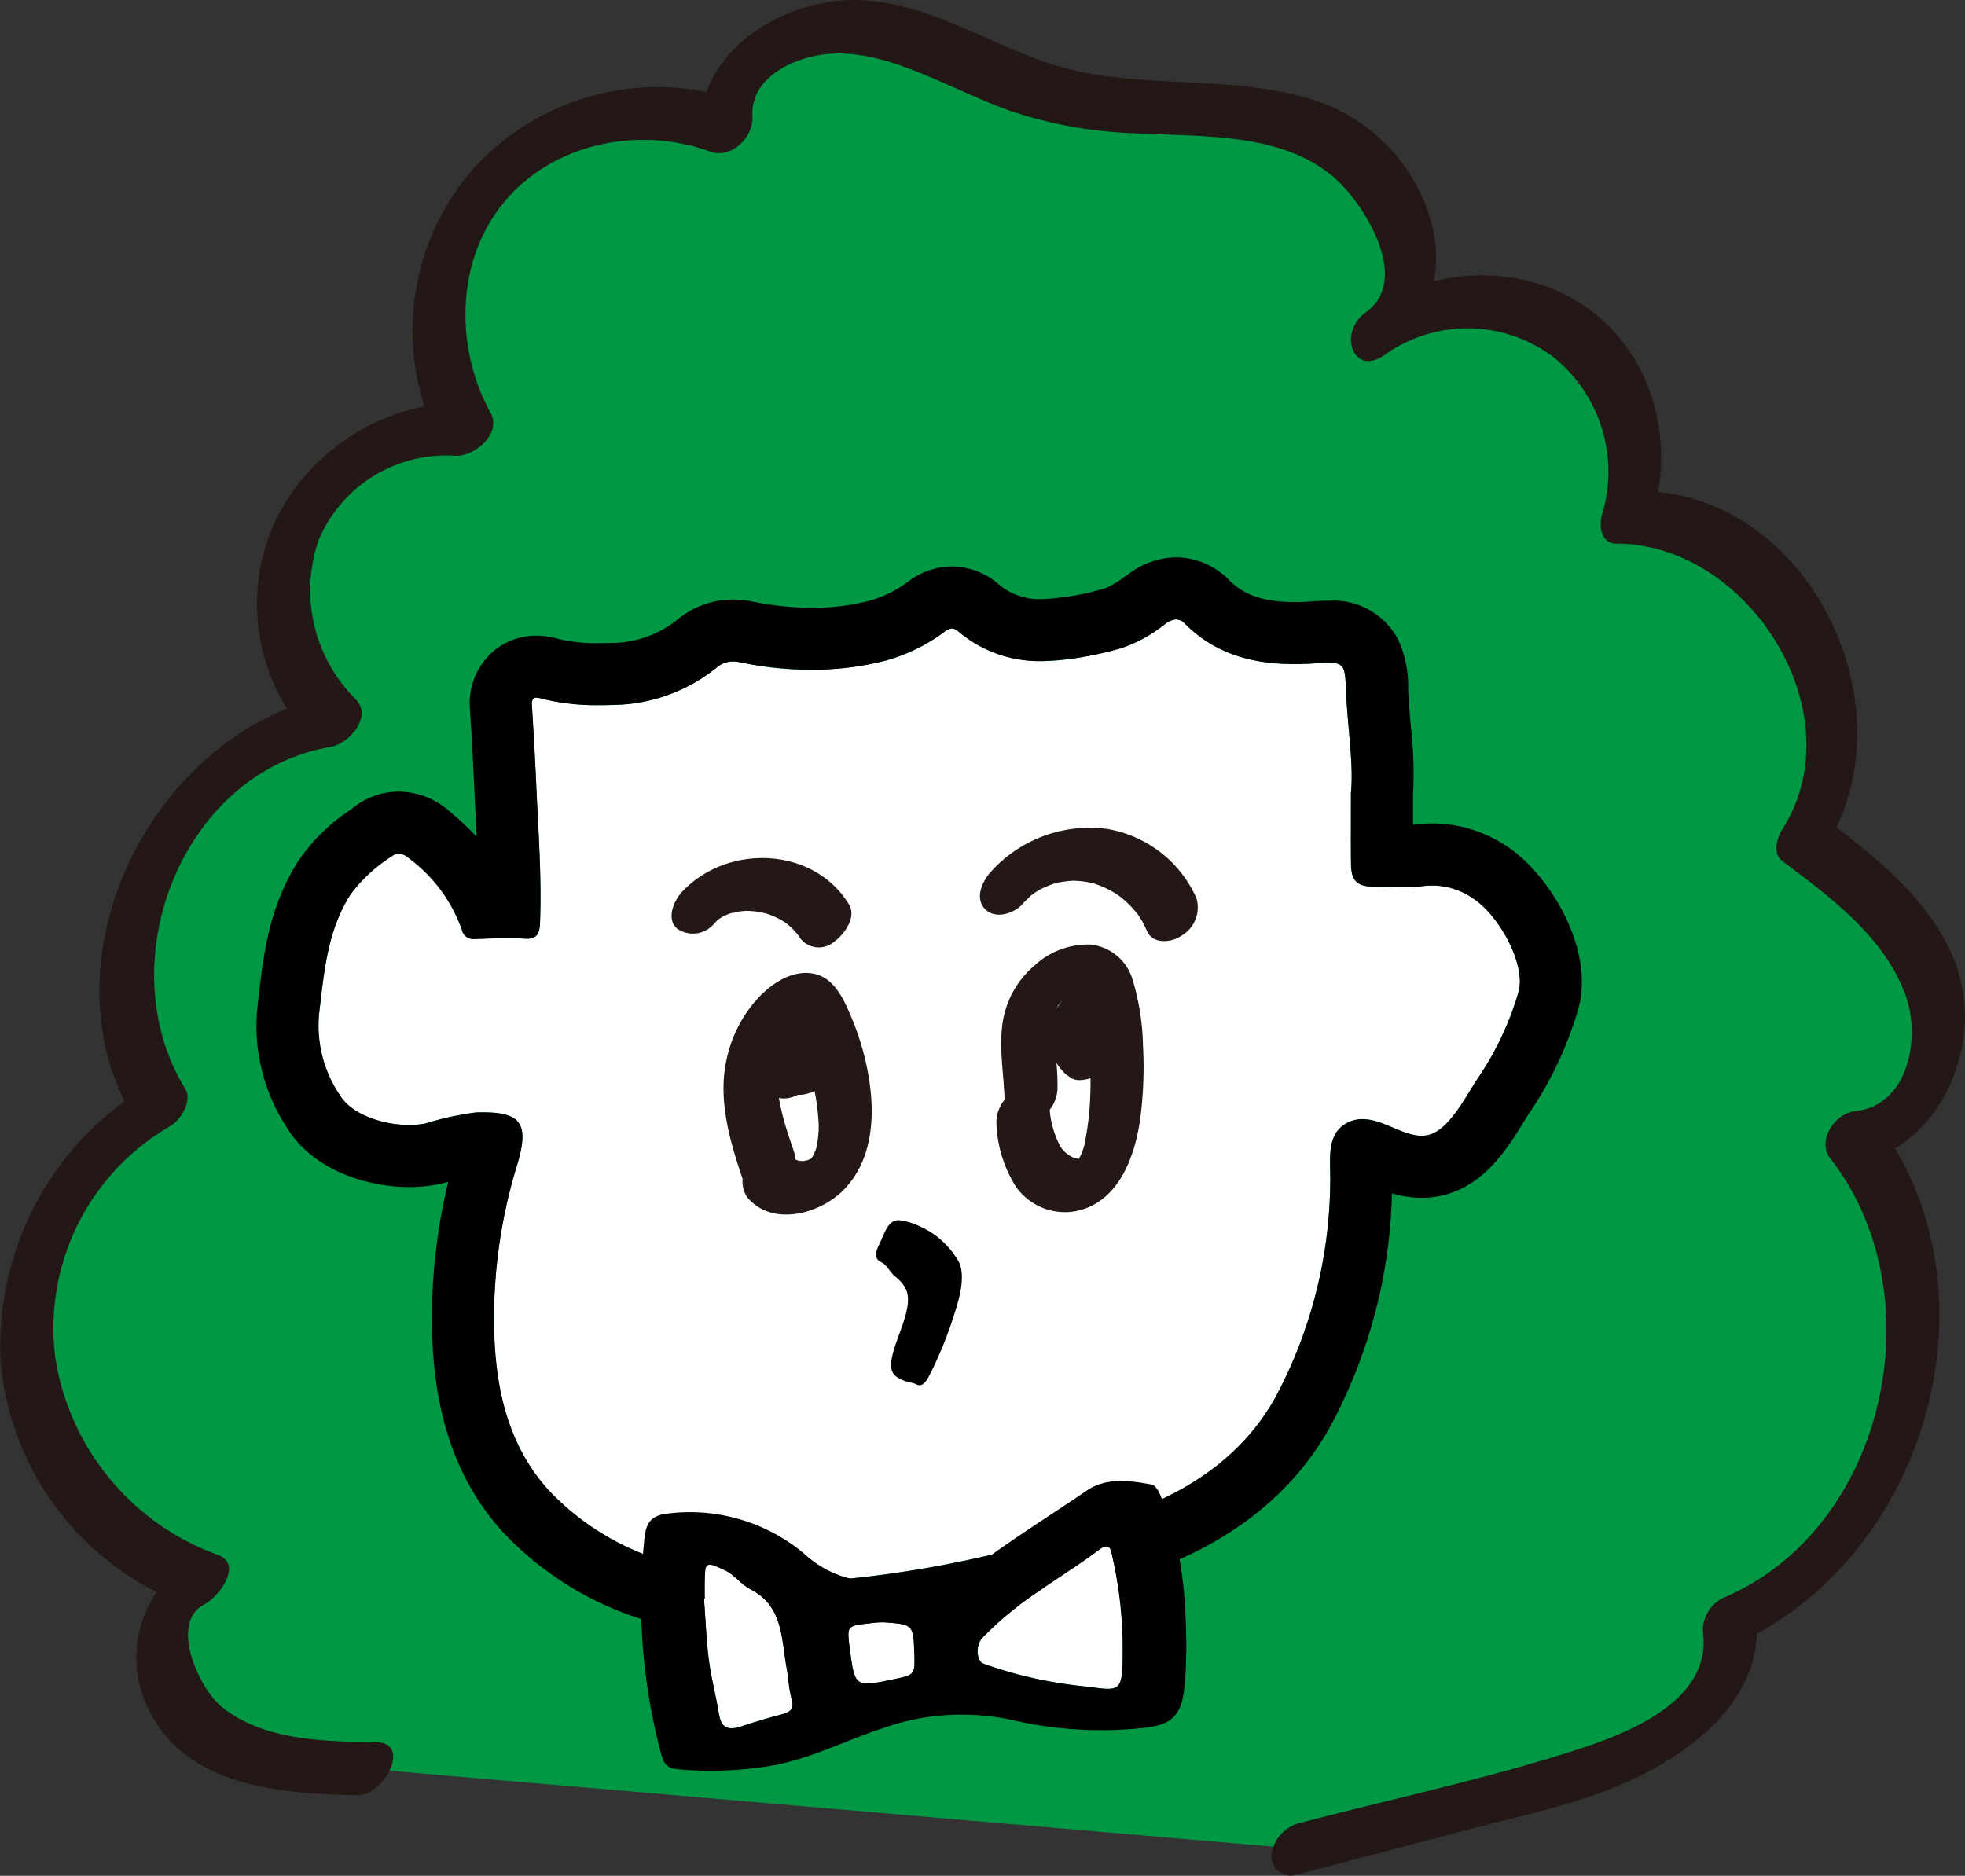 <svg id="グループ_24" data-name="グループ 24" xmlns="http://www.w3.org/2000/svg" xmlns:xlink="http://www.w3.org/1999/xlink" width="157.547" height="150.41" viewBox="0 0 157.547 150.41">
  <rect x="0" y="0" width="157.547" height="150.41" fill="#333333" stroke="none"/>
  <defs>
    <clipPath id="clip-path">
      <rect id="長方形_11" data-name="長方形 11" width="157.547" height="150.41" fill="none"/>
    </clipPath>
  </defs>
  <g id="グループ_23" data-name="グループ 23" transform="translate(0 0)" clip-path="url(#clip-path)">
    <path id="パス_177" data-name="パス 177" d="M28.426,140.839c-4.71-.092-9.82-.324-13.439-3.338s-4.114-9.9.184-11.823a20.935,20.935,0,0,1-3.3-38.055c-7.216-11.268.721-28.816,13.949-30.835A13.6,13.6,0,0,1,36.362,33.436,17.409,17.409,0,0,1,38.175,13.9a17.411,17.411,0,0,1,19.042-4.73C56.693,3.919,63.2.5,68.42,1.231S78.2,5.156,83.287,6.538c6.821,1.849,14.316.382,20.931,2.87s10.989,12.5,5.062,16.347a13.027,13.027,0,0,1,20.159,14.726c12.076-.264,20.875,15.8,14.147,25.835,4.247,3.187,8.726,6.688,10.382,11.733s-1.184,11.853-6.484,12.165C157.141,102.26,151.892,123,137.666,129c1.227,6.9-7.224,11.092-14,12.868l-20.569,5.39" transform="translate(0.991 0.989)" fill="#009844"/>
    <path id="パス_178" data-name="パス 178" d="M30.245,139.708c-4.17-.088-9.181-.086-12.559-2.926-1.673-1.4-4.187-6.652-1.281-8.145,1.081-.555,3.147-3.188,1.064-3.956A20.129,20.129,0,0,1,4.433,108.874,18.72,18.72,0,0,1,13.646,90.3c.837-.485,1.81-2.018,1.206-3C8.68,77.3,14.5,61.934,26.512,59.891c1.465-.249,3.381-2.424,2.01-3.822a12.3,12.3,0,0,1-2.954-12.821,11.1,11.1,0,0,1,10.955-6.7c1.5.081,3.726-1.778,2.817-3.428-2.879-5.234-2.834-12.214,1.107-16.948,3.919-4.708,10.828-6.09,16.453-4.024,1.723.633,3.516-1.111,3.428-2.816-.126-2.424,1.879-3.878,3.983-4.577,2.81-.935,5.637-.33,8.346.663,2.857,1.049,5.556,2.486,8.428,3.5A34.151,34.151,0,0,0,90.3,10.654c5.517.362,12.559-.247,16.918,3.816,2.315,2.156,5.892,8.025,2.27,10.584l1.562,3.379a11.421,11.421,0,0,1,13.6.281,11.8,11.8,0,0,1,3.807,12.512c-.283.879-.124,2.368,1.141,2.366,10.582-.013,19.254,13.619,13.286,22.931-.4.618-.766,1.928-.019,2.49,3.883,2.924,8.357,6.188,9.981,10.993,1.139,3.37.1,8.651-4.073,9.084-1.675.172-3.138,2.375-2.01,3.822,8.481,10.88,4.513,29.471-8.353,35.108a2.905,2.905,0,0,0-1.877,2.8c.762,5.47-5.828,8.1-10.054,9.464-7.218,2.334-14.754,3.928-22.094,5.85a3.051,3.051,0,0,0-2.415,2.417,1.544,1.544,0,0,0,1.812,1.812l14.309-3.749c3.979-1.043,8.083-1.885,11.877-3.514,5.661-2.43,11.774-7.027,10.809-13.938q-.939,1.4-1.879,2.8c15.685-6.87,21.963-28.759,11.283-42.461q-1.006,1.911-2.01,3.823c5.845-.607,9.447-6.469,9.372-11.995-.094-7.012-6.145-11.875-11.261-15.725q-.011,1.245-.019,2.488c7.2-11.24-1.171-28.754-15.009-28.737q.57,1.183,1.139,2.366c1.933-5.985.318-12.947-4.852-16.824-5.29-3.968-12.778-3.6-18.055.163-2.214,1.583-1.036,5.217,1.562,3.379,3.814-2.7,4.934-7.07,3.466-11.425A14.439,14.439,0,0,0,104.5,7.769c-6.8-1.86-14.1-.461-20.8-2.827C78.126,2.973,72.609-.822,66.431.159,61,1.023,55.783,5.088,56.086,10.987l3.428-2.816a19.944,19.944,0,0,0-21.63,5.436,19.707,19.707,0,0,0-2.522,22.124q1.411-1.714,2.817-3.428a16.946,16.946,0,0,0-16,9.241A15.85,15.85,0,0,0,25.1,59.486l2.01-3.822C12.469,58.156,2.857,76.919,10.877,89.92q.6-1.5,1.206-3A24.356,24.356,0,0,0,.051,109.195a22.918,22.918,0,0,0,14.8,19.462l1.062-3.956a9.275,9.275,0,0,0-3.657,12.992c3.2,5.654,10.554,6.137,16.328,6.259,2.241.049,4.393-4.185,1.656-4.243" transform="translate(0 0)" fill="#231815"/>
    <path id="パス_179" data-name="パス 179" d="M22.2,66.928a24.813,24.813,0,0,1,4.046-.882c3.619-.118,4.354.768,3.3,4.266a41.9,41.9,0,0,0-1.832,12.761c.062,4.854,1.027,9.541,4.342,13.226a20.98,20.98,0,0,0,11.751,6.3,42.172,42.172,0,0,0,12.581.809,89.4,89.4,0,0,0,22.922-5.517c4.635-1.8,8.554-4.56,11.025-8.953A37.165,37.165,0,0,0,94.757,71.61c.045-1.45-.343-3.571,1.055-4.545,2.321-1.617,4.713,1.349,6.866.774,1.669-.446,3.01-3.217,3.913-4.532a24.635,24.635,0,0,0,3.248-6.87c.654-2.188-1.493-6.139-3.616-7.544a5.726,5.726,0,0,0-4.061-1,36.672,36.672,0,0,1-3.983.03c-1.459.022-1.742-.706-1.757-1.838-.021-1.656-.006-3.314-.006-5.669.23-2.246-.262-5.161-.386-8.091-.1-2.415-.1-2.441-2.578-2.285-3.848.242-7.452-.3-10.328-3.168-.654-.654-1.15-.3-1.68.067a11.422,11.422,0,0,1-3.475,1.888c-4.5,1.167-9,2.01-13.022-1.345-.551-.461-.817-.182-1.218.1a14.31,14.31,0,0,1-4.578,2.222,25.838,25.838,0,0,1-11.71.146,2.047,2.047,0,0,0-1.868.416,13.468,13.468,0,0,1-8.093,3,20.751,20.751,0,0,1-5.835-.472c-.541-.146-.946-.277-.894.543q.2,3.189.35,6.381c.165,3.666.438,7.33.3,11.008-.034.884-.229,1.373-1.306,1.279a37.129,37.129,0,0,0-3.792.028c-.56.009-.965-.06-1.176-.755A12.159,12.159,0,0,0,20.938,45.7c-.485-.408-.914-.573-1.405-.2a12.217,12.217,0,0,0-3.342,3.091c-1.877,2.967-2.111,6.323-2.514,9.648a10,10,0,0,0,1.649,6.386c1.133,1.922,4.635,2.756,6.879,2.306" transform="translate(11.894 23.155)" fill="#fff"/>
    <path id="パス_180" data-name="パス 180" d="M84.719,28.833a1.033,1.033,0,0,1,.729.363c2.484,2.477,5.513,3.218,8.775,3.218.511,0,1.03-.019,1.553-.051.483-.03.873-.054,1.186-.054,1.291,0,1.308.4,1.39,2.34.126,2.93.618,5.845.388,8.091,0,2.355-.017,4.013.006,5.669.015,1.115.288,1.84,1.692,1.84.021,0,.043,0,.064,0l.259,0c.766,0,1.538.049,2.306.049a11.575,11.575,0,0,0,1.42-.077,6.231,6.231,0,0,1,.781-.051,5.786,5.786,0,0,1,3.28,1.047c2.121,1.4,4.269,5.356,3.616,7.544a24.539,24.539,0,0,1-3.25,6.87c-.9,1.317-2.242,4.086-3.913,4.532a2.256,2.256,0,0,1-.59.075c-1.516,0-3.128-1.336-4.743-1.336a2.61,2.61,0,0,0-1.532.489c-1.4.972-1.008,3.093-1.055,4.543a37.133,37.133,0,0,1-4.421,17.328c-2.469,4.391-6.39,7.151-11.025,8.951a89.364,89.364,0,0,1-22.92,5.517,32.63,32.63,0,0,1-3.453.178,47.118,47.118,0,0,1-9.129-.987,20.974,20.974,0,0,1-11.751-6.3c-3.316-3.685-4.281-8.37-4.342-13.226a41.841,41.841,0,0,1,1.832-12.761c1-3.3.4-4.275-2.716-4.275-.184,0-.377,0-.579.009a24.77,24.77,0,0,0-4.046.882,6.575,6.575,0,0,1-1.293.12c-2.121,0-4.655-.845-5.586-2.426A9.967,9.967,0,0,1,16,60.556c.4-3.325.637-6.68,2.514-9.648a12.164,12.164,0,0,1,3.342-3.091.9.9,0,0,1,.547-.206,1.4,1.4,0,0,1,.858.41A12.171,12.171,0,0,1,27.453,53.7a.949.949,0,0,0,1.094.757h.082c.873-.015,1.75-.075,2.621-.075.392,0,.783.011,1.171.045.088.007.169.011.245.011.862,0,1.028-.478,1.058-1.291.139-3.677-.137-7.342-.3-11.008q-.143-3.192-.35-6.381c-.034-.51.111-.652.354-.652a2.3,2.3,0,0,1,.54.109,17.271,17.271,0,0,0,4.552.487c.427,0,.854-.007,1.283-.015a13.46,13.46,0,0,0,8.093-3,1.993,1.993,0,0,1,1.283-.48,3.1,3.1,0,0,1,.584.064,29.923,29.923,0,0,0,5.792.6,23.181,23.181,0,0,0,5.918-.746,14.31,14.31,0,0,0,4.578-2.222,1.3,1.3,0,0,1,.684-.345.846.846,0,0,1,.534.245,10.019,10.019,0,0,0,6.707,2.374,25.535,25.535,0,0,0,6.313-1.028,11.435,11.435,0,0,0,3.475-1.886,1.818,1.818,0,0,1,.954-.433m0-4.977h0a6.5,6.5,0,0,0-3.749,1.291l-.285.2a8.461,8.461,0,0,1-1.645.991,21.034,21.034,0,0,1-5.064.869,5.069,5.069,0,0,1-3.518-1.218,5.749,5.749,0,0,0-3.722-1.4,5.816,5.816,0,0,0-3.49,1.21l-.049.034a9.381,9.381,0,0,1-2.988,1.486,18.1,18.1,0,0,1-4.653.583,24.666,24.666,0,0,1-4.828-.506,8.036,8.036,0,0,0-1.549-.157,6.973,6.973,0,0,0-4.3,1.5,8.517,8.517,0,0,1-5.161,1.98c-.4.007-.8.015-1.193.015a12.95,12.95,0,0,1-3.256-.315l-.036-.011a6.6,6.6,0,0,0-1.8-.27A5.258,5.258,0,0,0,29.553,31.8a5.538,5.538,0,0,0-1.446,4.284c.146,2.287.259,4.344.345,6.287q.053,1.175.116,2.349.039.776.077,1.536a24.92,24.92,0,0,0-2.182-2.04,6.208,6.208,0,0,0-4.06-1.577,5.866,5.866,0,0,0-3.535,1.2c-.152.114-.305.227-.457.339a14.839,14.839,0,0,0-4.1,4.074C12,51.9,11.554,55.706,11.162,59.062c-.034.3-.069.6-.1.9a14.826,14.826,0,0,0,2.3,9.513c2.122,3.6,6.645,4.874,9.874,4.874a11.669,11.669,0,0,0,2.269-.215c.3-.06.584-.127.856-.2a46.759,46.759,0,0,0-1.3,11.523c.088,7,1.928,12.388,5.62,16.491A25.986,25.986,0,0,0,45.159,109.8a51.6,51.6,0,0,0,10.1,1.081,37.641,37.641,0,0,0,3.979-.206,94.6,94.6,0,0,0,24.2-5.826c6.188-2.4,10.749-6.154,13.561-11.152a41.314,41.314,0,0,0,5.03-18.842,8.476,8.476,0,0,0,2.383.358,7.238,7.238,0,0,0,1.877-.245c3.243-.867,5.056-3.818,6.257-5.77.185-.3.36-.586.476-.755a29.511,29.511,0,0,0,3.913-8.26c1.452-4.856-2.306-10.914-5.639-13.121a10.769,10.769,0,0,0-6.027-1.873,11.463,11.463,0,0,0-1.4.088l-.152.017v-.47c0-.571,0-1.186,0-1.855a33.675,33.675,0,0,0-.182-5.65c-.082-.957-.17-1.946-.21-2.881a8.8,8.8,0,0,0-.791-3.966,5.863,5.863,0,0,0-5.573-3.14c-.45,0-.9.026-1.5.064-.438.028-.856.041-1.242.041-2.445,0-4.018-.528-5.26-1.767a6.006,6.006,0,0,0-4.243-1.815" transform="translate(9.574 20.834)"/>
    <path id="パス_181" data-name="パス 181" d="M39.908,74.016c1.744-.363,1.744-.363,1.684-2.139-.075-2.233-.088-2.257-2.344-2.433A6.832,6.832,0,0,0,38,69.523c-1.815.2-1.813.208-1.589,1.939.416,3.2.416,3.2,3.5,2.553" transform="translate(31.711 60.64)" fill="#fff"/>
    <path id="パス_182" data-name="パス 182" d="M30.521,74.6c.187,1.457.579,2.889.811,4.341.185,1.15.791,1.324,1.783.991,1.075-.36,2.169-.68,3.267-.972.686-.182,1-.45.772-1.244s-.249-1.662-.4-2.49c-.433-2.338-.253-4.936-2.909-6.294-.721-.369-1.231-1.12-2.008-1.489-1.56-.744-1.628-.717-1.652.976-.006.422,0,.843,0,1.266l-.054,0c.124,1.637.184,3.284.393,4.912" transform="translate(26.312 58.495)" fill="#fff"/>
    <path id="パス_183" data-name="パス 183" d="M42.333,75.6a33.971,33.971,0,0,0,7.814,1.785c3.061.33,3.335.806,3.329-2.756a33.545,33.545,0,0,0-.822-7.606c-.116-.545-.185-1.236-1.1-.545-1.54,1.161-3.2,2.171-4.775,3.282a27.466,27.466,0,0,0-4.548,3.754c-.551.6-.5,1.868.107,2.085" transform="translate(36.542 57.806)" fill="#fff"/>
    <path id="パス_184" data-name="パス 184" d="M30.222,86.49a29.088,29.088,0,0,0,7.046-.174c3.37-.451,6.352-2.049,9.517-3.093A18.973,18.973,0,0,1,57.3,82.582,31.759,31.759,0,0,0,67.61,83.2c2.359-.232,3.142-.94,3.4-3.284.124-1.131.116-2.28.148-2.979-.015-4.434-.371-8.364-1.956-12.094-.2-.481-.407-1.083-.884-1.175-1.75-.333-3.608-.556-5.148.493-3.477,2.372-7.083,4.562-10.354,7.231a1.173,1.173,0,0,1-1.126.382,19.449,19.449,0,0,0-5.541-.322,8.3,8.3,0,0,1-5.616-2.22,14.283,14.283,0,0,0-11.071-3.217c-1.251.155-1.626.819-1.742,1.883a47.428,47.428,0,0,0,1.347,17.444c.165.62.436,1.068,1.16,1.146M54.807,75.96a27.462,27.462,0,0,1,4.55-3.754c1.579-1.113,3.235-2.121,4.775-3.282.918-.691.987,0,1.1.543a33.562,33.562,0,0,1,.822,7.608c.006,3.561-.268,3.085-3.329,2.756a34.046,34.046,0,0,1-7.814-1.785c-.609-.217-.659-1.487-.109-2.085M45.753,74.8A6.506,6.506,0,0,1,47,74.722c2.254.174,2.269.2,2.344,2.432.06,1.776.06,1.776-1.684,2.139-3.08.643-3.08.643-3.5-2.553C43.94,75.009,43.938,75,45.753,74.8M32.537,71.55c.024-1.692.092-1.72,1.652-.976.777.371,1.287,1.12,2.008,1.489,2.656,1.358,2.477,3.956,2.909,6.3.152.826.172,1.686.4,2.488s-.086,1.062-.772,1.246c-1.1.29-2.19.611-3.267.972-.993.332-1.6.157-1.783-.991-.232-1.454-.624-2.885-.811-4.342-.21-1.626-.27-3.273-.393-4.912l.056,0c0-.421-.006-.845,0-1.266" transform="translate(23.959 55.363)"/>
    <path id="パス_185" data-name="パス 185" d="M32.177,41.963c.084-.09.17-.178.26-.262s.375-.32.026-.036.006,0,.09-.054.167-.112.253-.167.219-.112.315-.18c-.116.081-.51.236-.157.094.208-.084.41-.169.624-.238.257-.082.362.011-.077.015a1.657,1.657,0,0,0,.3-.064,6.6,6.6,0,0,1,.665-.094c.1-.009.206-.009.307-.021.191-.024-.493-.019-.036,0,.227.009.45.021.674.047.2.022.407.054.609.1a2.807,2.807,0,0,0,.36.082c-.262-.075-.322-.092-.184-.051q.087.025.174.056a6.565,6.565,0,0,1,1.223.545c.088.051.17.112.26.159.2.107-.32-.251-.054-.039.174.139.348.275.511.427a5.88,5.88,0,0,1,.457.485c.009.013.23.285.225.288s-.257-.4-.009.011a1.88,1.88,0,0,0,2.769.382c.791-.556,1.838-1.96,1.206-3C40.142,35.8,33.248,35.567,29.614,39.4c-.671.708-1.338,2.182-.427,2.99a2.227,2.227,0,0,0,2.99-.427" transform="translate(25.102 32.076)" fill="#231815"/>
    <path id="パス_186" data-name="パス 186" d="M45.359,41.552c.2-.225.427-.421.631-.641s-.343.236.039-.037c.109-.077.215-.157.326-.232.137-.092.279-.18.421-.266.1-.056.506-.223.082-.049.277-.114.547-.242.832-.341.157-.056.317-.109.478-.152-.217.058-.131.034.037,0,.3-.051.59-.1.89-.129.111-.009.453-.028.172-.024.131,0,.266,0,.4.011a7.283,7.283,0,0,1,.987.118c.127.024.255.052.382.082-.249-.06.088.028.176.058a7.446,7.446,0,0,1,.813.328,8.068,8.068,0,0,1,.772.418c.039.024.38.253.167.1.1.077.208.157.309.238a8.081,8.081,0,0,1,1.3,1.319c.022.026.223.3.148.193a3.153,3.153,0,0,0,.174.292,8.232,8.232,0,0,1,.435.873c.468,1.079,1.956.954,2.769.382a2.627,2.627,0,0,0,1.206-3,9.563,9.563,0,0,0-7.184-5.564A10.643,10.643,0,0,0,42.8,38.989c-.684.766-1.3,2.113-.427,2.99.822.821,2.31.333,2.99-.427" transform="translate(36.625 30.935)" fill="#231815"/>
    <path id="パス_187" data-name="パス 187" d="M36.621,55.991c-.365-1.079-.744-2.16-1-3.271a16.669,16.669,0,0,1-.3-1.66c-.034-.259-.058-.515-.077-.776-.011-.172-.017-.345-.022-.519-.013-.42-.015.229,0-.122A9.293,9.293,0,0,1,35.37,48.3c.019-.1.043-.206.064-.307.075-.347-.09.277.015-.06.073-.23.152-.461.244-.686.051-.127.112-.249.165-.377-.015.036-.184.305-.041.081.126-.2.249-.4.382-.6.26-.388-.223.2.109-.131.122-.12.669-.6.266-.27.268-.219.152-.037-.047-.051-.468-.032-.513-.217-.229.079.135.14.058.049.024.006a2.77,2.77,0,0,1,.2.352c.139.255.268.515.392.776a16.879,16.879,0,0,1,1.128,3.018A17.793,17.793,0,0,1,38.57,53.4a5.93,5.93,0,0,1,0,1.167c-.022.26-.054.521-.1.779-.019.109-.041.219-.067.328-.082.35.18-.392-.069.195-.041.1-.081.2-.122.305-.131.335.17-.26-.017.047-.058.094-.118.185-.178.277-.371.566.176-.189-.047.047-.2.21.161-.12.157-.114-.021.041-.493.348-.193.152.214-.14-.279.107-.4.148.416-.141-.176.011-.339.022.384-.026-.217-.039-.347-.066.322.066-.124-.075-.24-.131-.247-.12.178.184-.017-.013-.107-.107-.206-.2-.3-.318-.757-.9-2.34-.27-2.99.427a2.243,2.243,0,0,0-.427,2.99c2.018,2.407,5.9,1.313,7.784-.665,2.327-2.447,2.473-6.03,1.916-9.177a21.182,21.182,0,0,0-1.324-4.517c-.584-1.384-1.313-3.138-2.909-3.542-1.823-.463-3.657.824-4.8,2.137a10.477,10.477,0,0,0-2.261,4.41c-.877,3.5.244,7.01,1.366,10.316.38,1.122,2.014.914,2.769.382a2.654,2.654,0,0,0,1.206-3" transform="translate(27.044 36.37)" fill="#231815"/>
    <path id="パス_188" data-name="パス 188" d="M47.546,51.828c.019-1.351-.174-2.684-.244-4.031a8,8,0,0,1,.06-1.611,4.539,4.539,0,0,1,.144-.639,2.21,2.21,0,0,1,.12-.283c-.165.332-.021-.007.032,0,0,0,.257-.337.049-.084-.185.229.041-.037.073-.066.167-.144.481-.324.133-.135.139-.075.532-.3.167-.133.122-.054.244-.1.367-.148-.221.082-.122.084.013,0,.015-.009.332-.034.107-.026s.075.006.1.013c.33.09-.092-.1.217.064.249.131.024-.064.223.163a1.8,1.8,0,0,1,.36.6,12.21,12.21,0,0,1,.581,3.254,25.483,25.483,0,0,1,.124,3.855,23.507,23.507,0,0,1-.455,3.812c-.022.109-.045.219-.075.328.013-.052.069-.236-.011,0s-.174.493-.281.732c.148-.33-.079.114-.146.223.013-.022.264-.313.081-.092a1.817,1.817,0,0,1-.146.148q-.155.146.011-.011c-.011,0,.247-.154.262-.163-.137.088-.257.019-.092.037.107.013-.39-.064-.393-.066a2.439,2.439,0,0,1-1.139-.912,7.664,7.664,0,0,1-.894-3.505,1.636,1.636,0,0,0-2.366-1.139,2.892,2.892,0,0,0-1.877,2.8,10.2,10.2,0,0,0,1.575,5.067,4.832,4.832,0,0,0,4.37,2c3.786-.438,5.2-4.43,5.611-7.671a31.883,31.883,0,0,0,.195-5.687,19.51,19.51,0,0,0-.873-5.39,3.942,3.942,0,0,0-3.3-2.686,6.309,6.309,0,0,0-4.55,1.7A7.459,7.459,0,0,0,43.1,47.092c-.234,2.136.236,4.258.206,6.392-.017,1.2,1.495,1.474,2.366,1.141a2.954,2.954,0,0,0,1.877-2.8" transform="translate(37.239 35.296)" fill="#231815"/>
    <path id="パス_189" data-name="パス 189" d="M45.3,44.68a2.332,2.332,0,0,0-.146.4,5.2,5.2,0,0,0-.214.939A4.246,4.246,0,0,0,45,47.371a3.982,3.982,0,0,0,.446,1.212,3.674,3.674,0,0,0,.856,1.025l.4.279a1.326,1.326,0,0,0,.74.131,2.8,2.8,0,0,0,1.347-.429,4.923,4.923,0,0,0,1.725-1.68,5.467,5.467,0,0,0,.789-2.113,4.032,4.032,0,0,0-1.09-3.494,1.579,1.579,0,0,0-1.143-.41,2.69,2.69,0,0,0-1.345.429,4.457,4.457,0,0,0-.909.712,5.012,5.012,0,0,0-.7.858,5.13,5.13,0,0,0-.764,2.018,3.833,3.833,0,0,0,.974,3.265,1.674,1.674,0,0,0,1.407.4,3.146,3.146,0,0,0,1.583-.832,4.952,4.952,0,0,0,1.469-2.707A3.777,3.777,0,0,0,50.5,43.7c-.515-1.053-1.922-.978-2.769-.382a3.089,3.089,0,0,0-1.188,1.444,2.032,2.032,0,0,0-.019,1.551,2.216,2.216,0,0,1,.137.356l-.133-.478a2.284,2.284,0,0,1,.071.6c0-.176.006-.35.007-.526a2.367,2.367,0,0,1-.069.487l.146-.545a2.393,2.393,0,0,1-.176.459c.092-.178.185-.358.279-.538a2.3,2.3,0,0,1-.21.32l.408-.5a1.945,1.945,0,0,1-.227.238l2.99-.427a2.04,2.04,0,0,1-.238-.285c.092.133.185.268.279.4a2.142,2.142,0,0,1-.27-.583l.135.48a2.522,2.522,0,0,1-.088-.689c0,.176-.006.35-.007.526a2.724,2.724,0,0,1,.086-.6c-.049.184-.1.365-.144.547a2.582,2.582,0,0,1,.185-.476l-.279.538a2.252,2.252,0,0,1,.227-.347l-.408.5a2.14,2.14,0,0,1,.29-.292c-.167.135-.332.272-.5.408a1.9,1.9,0,0,1,.27-.184q-1.245.011-2.49.019a2.3,2.3,0,0,1,.3.345l-.281-.4a2.346,2.346,0,0,1,.307.654L47,45.834a2.728,2.728,0,0,1,.1.768c0-.174.006-.35.007-.526a2.93,2.93,0,0,1-.086.639c.049-.182.1-.363.144-.547a2.7,2.7,0,0,1-.212.556l.279-.538a2.462,2.462,0,0,1-.275.416c.137-.167.274-.333.408-.5a2.332,2.332,0,0,1-.288.288c.167-.137.333-.273.5-.408a2.217,2.217,0,0,1-.343.227q1.245-.008,2.49-.019a2.34,2.34,0,0,1-.519-.534l.281.4a2.637,2.637,0,0,1-.36-.772l.135.478a2.675,2.675,0,0,1-.09-.688c0,.174-.006.35-.007.526a2.432,2.432,0,0,1,.075-.581l-.146.545a2.379,2.379,0,0,1,.148-.4,2.024,2.024,0,0,0,.019-1.551A1.484,1.484,0,0,0,48.1,42.8a2.47,2.47,0,0,0-1.609.431c-.167.137-.333.273-.5.408A3.036,3.036,0,0,0,45.3,44.68" transform="translate(39.225 36.585)" fill="#231815"/>
    <path id="パス_190" data-name="パス 190" d="M35.1,49.908a4.38,4.38,0,0,0,.828-.451c.21-.157.42-.326.613-.5a1.566,1.566,0,0,0,.124-.126c.178-.2.352-.41.511-.626.034-.047.067-.1.1-.146.127-.215.238-.444.348-.669a1.577,1.577,0,0,0,.069-.163,5.029,5.029,0,0,0,.234-.86,4.614,4.614,0,0,0,.037-.849,1.681,1.681,0,0,0-.037-.348,3.77,3.77,0,0,0-.247-.813A1.544,1.544,0,0,0,36,43.548c-.2.039-.408.1-.607.159-.028.007-.056.017-.084.026-.112.045-.23.116-.328.167s-.23.109-.332.176a3.6,3.6,0,0,0-.6.491c-.088.088-.176.21-.245.294s-.174.2-.245.305a3.649,3.649,0,0,0-.528,1.324,3.289,3.289,0,0,0-.043.824,1.642,1.642,0,0,0,.045.33,3.839,3.839,0,0,0,.244.776,1.56,1.56,0,0,0,.082.142,4.613,4.613,0,0,0,.369.523,1.07,1.07,0,0,0,.1.1c.019.017.037.03.056.045a4.291,4.291,0,0,0,.461.318,1.865,1.865,0,0,0,.772.23,4.4,4.4,0,0,0,.588-.006.76.76,0,0,0,.092-.009,3.419,3.419,0,0,0,.717-.195,2.268,2.268,0,0,0,.787-.483,2.385,2.385,0,0,0,.658-.7,2.028,2.028,0,0,0,.352-.809,1.655,1.655,0,0,0,.081-.8l-.133-.478a1.388,1.388,0,0,0-.682-.682l-.478-.133a2.237,2.237,0,0,0-1.073.152.97.97,0,0,1-.1.034l.545-.144a.814.814,0,0,1-.167.024l.526-.007a.718.718,0,0,1-.189-.024c.159.043.318.088.478.133a.747.747,0,0,1-.2-.1l.4.281a1.084,1.084,0,0,1-.255-.26c.094.133.187.266.279.4a1.541,1.541,0,0,1-.2-.425l.135.478a1.5,1.5,0,0,1-.056-.407c0,.174,0,.35-.007.526a1.192,1.192,0,0,1,.034-.259c-.049.182-.1.363-.144.545a.93.93,0,0,1,.069-.182c-.094.18-.185.36-.279.538a.677.677,0,0,1,.077-.114l-.408.5a.734.734,0,0,1,.084-.086c-.165.137-.332.272-.5.408a.735.735,0,0,1,.12-.079c-.18.094-.36.185-.538.279a.952.952,0,0,1,.144-.054l-.547.146c.021-.006.041-.009.062-.013l-1.686-.807a1.653,1.653,0,0,1,.092.249c-.043-.159-.088-.318-.133-.48a1.7,1.7,0,0,1,.058.465c0-.174,0-.35.007-.526a1.92,1.92,0,0,1-.064.438l.146-.547a2.015,2.015,0,0,1-.152.386l.279-.538a1.923,1.923,0,0,1-.195.3l.408-.5a1.866,1.866,0,0,1-.227.229l.5-.408a1.732,1.732,0,0,1-.27.18l.538-.279c-.026.013-.052.026-.081.037a2.3,2.3,0,0,0-.787.483,2.435,2.435,0,0,0-.658.7,2.051,2.051,0,0,0-.352.811,1.668,1.668,0,0,0-.081.8l.135.48a1.381,1.381,0,0,0,.68.68l.48.135a2.231,2.231,0,0,0,1.072-.154" transform="translate(28.577 38.008)" fill="#231815"/>
    <path id="パス_191" data-name="パス 191" d="M43.942,55.266a6.717,6.717,0,0,0-2.932-2.54,5.366,5.366,0,0,0-1.7-.5c-.9,0-1.143,1.113-1.574,1.965s-.223,1.227.155,1.4c.468.215.7.794,1.1,1.12,1.317,1.094,1.384,1.915.348,4.695-.993,2.664-.886,3.28.663,3.784a3.137,3.137,0,0,1,.684.18c.427.259.766-.034,1.141-.813A32.32,32.32,0,0,0,44.1,58.646c.356-1.392.422-2.638-.161-3.38" transform="translate(32.747 45.611)"/>
  </g>
</svg>
